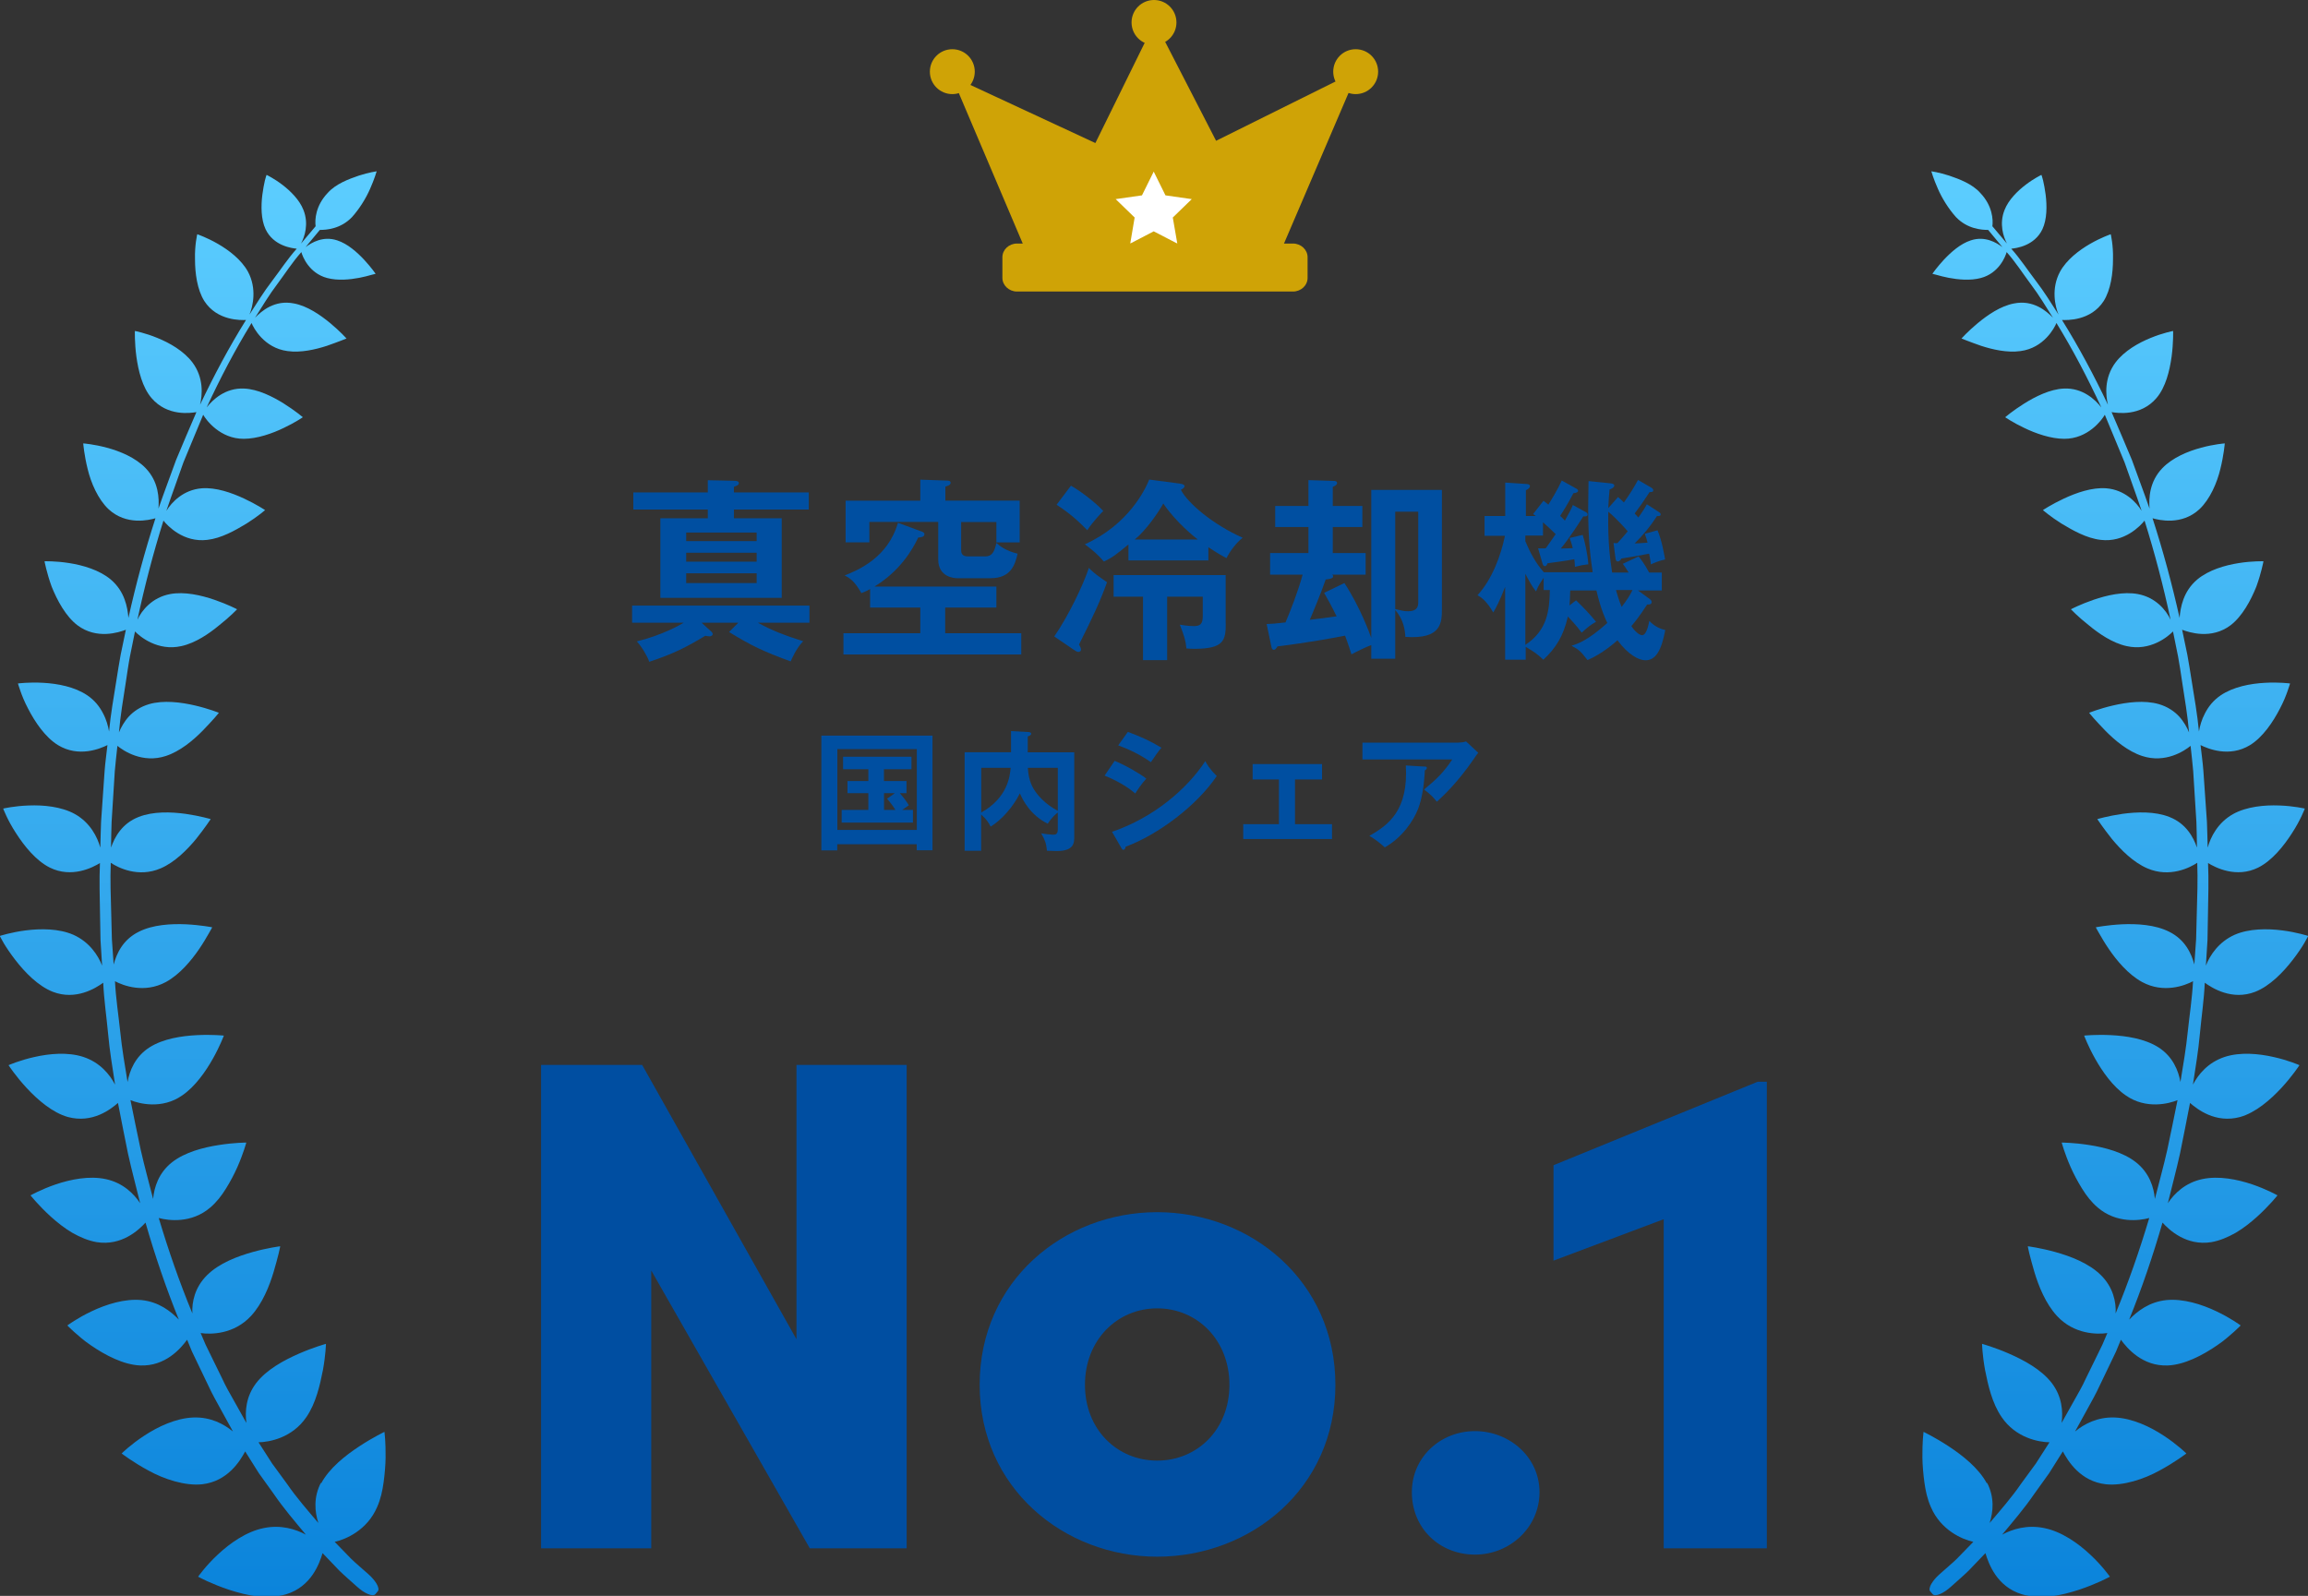 <?xml version="1.0" encoding="UTF-8"?>
<svg id="_レイヤー_2" data-name="レイヤー 2" xmlns="http://www.w3.org/2000/svg" xmlns:xlink="http://www.w3.org/1999/xlink" viewBox="0 0 245.7 169.91">
  <rect x="0" y="0" width="245.7" height="169.91" fill="#333333" stroke="none"/>
  <defs>
    <style>
      .cls-1 {
        fill: #004ea1;
      }

      .cls-2 {
        fill: #cfa306;
      }

      .cls-3 {
        fill: url(#_名称未設定グラデーション_44-2);
      }

      .cls-4 {
        fill: #004fa1;
      }

      .cls-5 {
        fill: #fff;
      }

      .cls-6 {
        fill: url(#_名称未設定グラデーション_44);
      }
    </style>
    <linearGradient id="_名称未設定グラデーション_44" data-name="名称未設定グラデーション 44" x1="20.53" y1="169.91" x2="20.53" y2="18.18" gradientUnits="userSpaceOnUse">
      <stop offset="0" stop-color="#0b84db"/>
      <stop offset="1" stop-color="#5ccdff"/>
    </linearGradient>
    <linearGradient id="_名称未設定グラデーション_44-2" data-name="名称未設定グラデーション 44" x1="-4526.58" y1="169.91" x2="-4526.58" y2="18.18" gradientTransform="translate(-4301.41) rotate(-180) scale(1 -1)" xlink:href="#_名称未設定グラデーション_44"/>
  </defs>
  <g id="_レイヤー_12" data-name="レイヤー 12">
    <polygon class="cls-2" points="109.25 26.81 101.31 8.12 116.61 15.23 122.95 2.34 129.46 14.99 144.6 7.47 136.17 27.14 109.25 26.81 109.25 26.81"/>
    <polygon class="cls-5" points="122.82 18.27 124.07 20.8 126.87 21.2 124.85 23.16 125.33 25.93 122.82 24.63 120.32 25.93 120.79 23.16 118.77 21.2 121.57 20.8 122.82 18.27"/>
    <path class="cls-2" d="M139.2,29.58c0,.81-.7,1.46-1.56,1.46h-29.37c-.86,0-1.56-.66-1.56-1.46v-2.19c0-.81.7-1.46,1.56-1.46h29.37c.86,0,1.56.66,1.56,1.46v2.19Z"/>
    <circle class="cls-2" cx="122.85" cy="2.39" r="2.39"/>
    <circle class="cls-2" cx="144.32" cy="7.63" r="2.39"/>
    <circle class="cls-2" cx="101.38" cy="7.63" r="2.39"/>
    <g>
      <path class="cls-6" d="M34.18,157.84c-.83,1.57-.67,3.13-.29,4.31-1.15-1.36-2.33-2.7-3.34-4.17l-1.58-2.16-1.45-2.26c1.15-.02,3.59-.46,5.1-2.69,1.02-1.49,1.44-3.4,1.76-5.01.29-1.59.32-2.78.32-2.78,0,0-1.29.35-2.87,1.04-1.58.69-3.46,1.7-4.56,3.14-1.09,1.43-1.2,3.01-1.04,4.24l-1.31-2.34c-.44-.78-.89-1.55-1.26-2.37l-1.18-2.41-.59-1.21-.53-1.24c1.08.16,3.55.15,5.37-1.83,1.2-1.3,1.95-3.17,2.4-4.68.21-.75.42-1.45.53-1.94.12-.49.17-.79.17-.79,0,0-1.3.16-2.92.61-1.62.45-3.58,1.19-4.86,2.46-1.31,1.29-1.64,2.87-1.57,4.08-1.37-3.32-2.55-6.71-3.58-10.16,1.02.28,3.48.61,5.49-1.12.66-.56,1.21-1.27,1.67-2.02.47-.75.89-1.56,1.21-2.28.64-1.45.95-2.61.95-2.61,0,0-1.28,0-2.92.26-1.63.25-3.62.76-4.99,1.84-1.44,1.14-1.9,2.68-2.01,3.9-.44-1.75-.93-3.48-1.32-5.23-.36-1.76-.75-3.52-1.09-5.29.91.38,3.35,1,5.49-.49,1.4-.95,2.52-2.57,3.28-3.92.76-1.35,1.17-2.46,1.17-2.46,0,0-1.24-.13-2.85-.05-1.61.08-3.6.37-5.06,1.3-1.55.99-2.13,2.51-2.34,3.69-.29-1.78-.6-3.56-.78-5.35-.19-1.79-.47-3.58-.56-5.38.84.45,3.12,1.34,5.43.08,1.46-.8,2.69-2.27,3.54-3.52.43-.63.76-1.2,1-1.62.25-.42.38-.68.38-.68,0,0-1.2-.24-2.78-.32-1.58-.07-3.53.03-5.05.8-1.7.85-2.35,2.33-2.66,3.48l-.19-2.7-.07-2.71c-.05-1.81-.12-3.61-.05-5.42.75.5,2.92,1.63,5.32.59,1.49-.64,2.81-1.97,3.76-3.12.92-1.15,1.56-2.12,1.56-2.12,0,0-1.15-.34-2.68-.56-1.53-.21-3.44-.28-4.99.33-1.79.7-2.56,2.16-2.94,3.26.02-.9.02-1.81.06-2.71l.17-2.71.17-2.71c.07-.9.19-1.8.28-2.7.65.54,2.69,1.89,5.15,1.08,1.51-.49,2.91-1.66,3.92-2.69.5-.52.94-.99,1.25-1.34.31-.35.48-.57.48-.57,0,0-1.08-.44-2.55-.78-1.47-.34-3.33-.59-4.88-.14-.92.27-1.64.76-2.15,1.31-.51.56-.84,1.18-1.06,1.7.16-1.81.46-3.6.74-5.39.14-.9.26-1.8.43-2.69l.54-2.67c.54.56,2.43,2.13,4.94,1.56,1.51-.33,2.97-1.34,4.05-2.24,1.13-.89,1.88-1.68,1.88-1.68,0,0-1.01-.53-2.41-1.01-1.4-.48-3.18-.9-4.72-.61-1.91.36-3.01,1.72-3.48,2.73.76-3.56,1.68-7.08,2.77-10.55.44.56,2.14,2.36,4.67,2.05,1.5-.17,2.97-1.01,4.18-1.74,1.18-.74,1.97-1.43,1.97-1.43,0,0-.93-.62-2.24-1.23-1.31-.61-2.99-1.21-4.51-1.09-1.96.16-3.19,1.48-3.76,2.4.58-1.73,1.22-3.44,1.82-5.17l2.1-5.06c.31.55,1.8,2.57,4.32,2.56,1.44,0,3.07-.58,4.26-1.16,1.21-.57,2.03-1.14,2.03-1.14,0,0-.84-.71-2.02-1.45-1.18-.74-2.76-1.54-4.24-1.6-2-.09-3.34,1.19-3.98,2.01,1.43-3.08,3-6.1,4.78-8.99.2.5,1.32,2.66,3.83,2.99,1.41.2,2.99-.17,4.19-.56,1.18-.41,2.09-.78,2.09-.78,0,0-.7-.78-1.74-1.64-1.04-.86-2.42-1.82-3.85-2.09-2.07-.42-3.48.83-4.15,1.52.77-1.21,1.5-2.44,2.36-3.57.85-1.14,1.62-2.35,2.57-3.42.13.48.82,2.25,2.75,2.76,1.11.3,2.42.17,3.42-.02.5-.1.94-.21,1.24-.3.32-.08.5-.13.5-.13,0,0-.48-.69-1.22-1.49-.75-.8-1.76-1.71-2.88-2.07-1.49-.49-2.71.23-3.36.72l1.52-1.83c.68,0,2.2-.09,3.42-1.36.8-.89,1.5-2.02,1.94-3.04.45-1.01.69-1.84.69-1.84,0,0-.82.11-1.9.46-1.06.36-2.46.88-3.31,1.84-1.31,1.37-1.38,2.87-1.29,3.55l-1.55,1.84c.38-.72.84-2.09.26-3.56-.42-1.09-1.39-2.04-2.27-2.71-.88-.67-1.66-1.04-1.66-1.04,0,0-.09.22-.18.6-.09.38-.19.91-.27,1.51-.15,1.19-.15,2.62.34,3.67.85,1.8,2.83,2.03,3.32,2.08-.96,1.07-1.75,2.29-2.62,3.43-.88,1.14-1.63,2.37-2.41,3.58.37-.89.8-2.77-.16-4.56-.7-1.28-2.03-2.29-3.21-2.97-1.18-.68-2.19-1.02-2.19-1.02,0,0-.28,1.15-.24,2.65,0,1.49.23,3.25.99,4.46,1.37,2.13,3.92,2.04,4.44,2.02-1.81,2.9-3.42,5.93-4.89,9.02.24-1.01.42-2.86-.82-4.51-.93-1.22-2.42-2.07-3.73-2.6-1.31-.54-2.39-.74-2.39-.74,0,0-.04,1.23.16,2.73.21,1.51.63,3.26,1.61,4.41,1.69,1.98,4.16,1.6,4.78,1.5-.73,1.69-1.45,3.38-2.16,5.08-.62,1.73-1.28,3.45-1.88,5.19.08-1.09.03-2.86-1.37-4.31-1.08-1.12-2.73-1.8-4.12-2.17-1.39-.38-2.52-.46-2.52-.46,0,0,.1,1.24.47,2.72.35,1.48,1.11,3.23,2.22,4.28,1.9,1.77,4.34,1.16,5,.97-1.13,3.49-2.08,7.03-2.88,10.61-.09-1.13-.39-2.83-1.88-4.09-1.22-1.02-2.97-1.52-4.43-1.75-1.46-.23-2.62-.19-2.62-.19,0,0,.23,1.24.76,2.7.59,1.47,1.5,3.16,2.74,4.11,2.07,1.56,4.45.75,5.16.48l-.56,2.69c-.17.9-.3,1.8-.45,2.71-.29,1.81-.61,3.61-.78,5.43-.1-.57-.28-1.26-.65-1.95-.36-.69-.87-1.36-1.67-1.9-1.34-.91-3.18-1.25-4.69-1.33-1.51-.09-2.69.07-2.69.07,0,0,.09.31.26.79.17.49.43,1.15.81,1.87.74,1.44,1.83,3.06,3.19,3.9,2.22,1.36,4.52.37,5.27,0-.1.91-.23,1.81-.3,2.72l-.19,2.73-.19,2.73c-.04.91-.05,1.82-.08,2.74-.31-1.13-1.07-2.66-2.71-3.58-1.45-.8-3.36-.97-4.9-.91-1.55.05-2.73.33-2.73.33,0,0,.45,1.22,1.36,2.61.89,1.39,2.14,2.94,3.6,3.67,2.34,1.16,4.57-.01,5.34-.48-.08,1.82-.02,3.64.01,5.46l.05,2.73.17,2.73c-.43-1.11-1.36-2.52-3.05-3.28-1.55-.68-3.51-.67-5.08-.47-1.57.2-2.76.59-2.76.59,0,0,.15.3.42.77.28.47.7,1.1,1.22,1.77,1.03,1.34,2.45,2.8,4.01,3.41,2.46.95,4.59-.41,5.36-.97.08,1.82.35,3.62.52,5.44.16,1.82.47,3.61.74,5.41-.56-1.07-1.59-2.36-3.38-2.95-1.65-.54-3.63-.35-5.21.01-1.58.35-2.75.87-2.75.87,0,0,.76,1.17,1.93,2.43,1.18,1.27,2.75,2.63,4.4,3.09,2.61.7,4.55-.83,5.32-1.5.33,1.79.71,3.57,1.06,5.36.39,1.78.87,3.54,1.3,5.31-.68-1.01-1.83-2.17-3.66-2.56-1.75-.38-3.75.03-5.32.56-1.56.53-2.69,1.17-2.69,1.17,0,0,.89,1.12,2.2,2.3.66.59,1.41,1.19,2.24,1.68.84.48,1.73.85,2.6,1,2.67.43,4.5-1.31,5.2-2.08,1.01,3.5,2.18,6.95,3.55,10.33-.87-.9-2.13-1.89-3.96-2.08-1.8-.18-3.79.46-5.32,1.19-1.53.72-2.59,1.51-2.59,1.51,0,0,.25.26.69.66.45.39,1.03.93,1.81,1.45,1.52,1.05,3.48,2.08,5.26,2.15,2.7.11,4.34-1.85,4.99-2.74l.52,1.26.59,1.23,1.18,2.46c.38.83.83,1.62,1.27,2.42l1.32,2.4c-.96-.79-2.37-1.56-4.22-1.49-1.87.07-3.79.99-5.23,1.94-1.44.94-2.4,1.89-2.4,1.89,0,0,1.22.94,2.88,1.83,1.63.9,3.86,1.64,5.68,1.45,2.73-.3,4.06-2.5,4.59-3.5l1.46,2.32,1.6,2.23c1.03,1.51,2.23,2.9,3.4,4.31-1.11-.59-2.65-1.07-4.47-.7-1.86.37-3.62,1.62-4.91,2.83-1.29,1.2-2.09,2.35-2.09,2.35,0,0,.36.19.95.47.6.27,1.43.62,2.37.93.95.3,1.96.59,3.03.69,1.07.1,2.12.05,3.03-.22,2.67-.82,3.53-3.26,3.87-4.38l1.79,1.87c.62.6,1.28,1.16,1.92,1.74.37.33.76.59,1.11.74.39.17.67.17.8.02l.26-.31c.13-.15.08-.44-.13-.8-.19-.32-.48-.67-.84-.99-.62-.56-1.27-1.09-1.87-1.67l-1.75-1.8c1.17-.26,3.46-1.23,4.52-3.71.37-.83.57-1.75.69-2.64.12-.89.2-1.83.21-2.62.01-.8-.02-1.48-.05-1.97-.04-.49-.07-.77-.07-.77,0,0-1.22.58-2.68,1.54-1.46.96-3.19,2.31-4.07,3.96Z"/>
      <path class="cls-3" d="M211.52,157.84c.83,1.57.67,3.13.29,4.31,1.15-1.36,2.33-2.7,3.34-4.17l1.58-2.16,1.45-2.26c-1.15-.02-3.59-.46-5.1-2.69-1.02-1.49-1.44-3.4-1.76-5.01-.29-1.59-.32-2.78-.32-2.78,0,0,1.29.35,2.87,1.04,1.58.69,3.46,1.7,4.56,3.14,1.09,1.43,1.2,3.01,1.04,4.24l1.31-2.34c.44-.78.89-1.55,1.26-2.37l1.18-2.41.59-1.21.53-1.24c-1.08.16-3.55.15-5.37-1.83-1.2-1.3-1.95-3.17-2.4-4.68-.21-.75-.42-1.45-.53-1.94-.12-.49-.17-.79-.17-.79,0,0,1.3.16,2.92.61,1.62.45,3.58,1.19,4.86,2.46,1.31,1.29,1.64,2.87,1.57,4.08,1.37-3.32,2.55-6.71,3.58-10.16-1.02.28-3.48.61-5.49-1.12-.66-.56-1.21-1.27-1.67-2.02-.47-.75-.89-1.56-1.21-2.28-.64-1.45-.95-2.61-.95-2.61,0,0,1.28,0,2.92.26,1.63.25,3.62.76,4.99,1.84,1.44,1.14,1.9,2.68,2.01,3.9.44-1.75.93-3.48,1.32-5.23.36-1.76.75-3.52,1.09-5.29-.91.38-3.35,1-5.49-.49-1.4-.95-2.52-2.57-3.28-3.92-.76-1.35-1.17-2.46-1.17-2.46,0,0,1.24-.13,2.85-.05,1.61.08,3.6.37,5.06,1.3,1.55.99,2.13,2.51,2.34,3.69.29-1.78.6-3.56.78-5.35.19-1.79.47-3.58.56-5.38-.84.45-3.12,1.34-5.43.08-1.46-.8-2.69-2.27-3.54-3.52-.43-.63-.76-1.2-1-1.62-.25-.42-.38-.68-.38-.68,0,0,1.2-.24,2.78-.32,1.58-.07,3.53.03,5.05.8,1.7.85,2.35,2.33,2.66,3.48l.19-2.7.07-2.71c.05-1.81.12-3.61.05-5.42-.75.5-2.92,1.63-5.32.59-1.49-.64-2.81-1.97-3.76-3.12-.92-1.15-1.56-2.12-1.56-2.12,0,0,1.15-.34,2.68-.56,1.53-.21,3.44-.28,4.99.33,1.79.7,2.56,2.16,2.94,3.26-.02-.9-.02-1.81-.06-2.71l-.17-2.71-.17-2.71c-.07-.9-.19-1.8-.28-2.7-.65.54-2.69,1.89-5.15,1.08-1.51-.49-2.91-1.66-3.92-2.69-.5-.52-.94-.99-1.25-1.34-.31-.35-.48-.57-.48-.57,0,0,1.08-.44,2.55-.78,1.47-.34,3.33-.59,4.88-.14.92.27,1.64.76,2.15,1.31.51.56.84,1.18,1.06,1.7-.16-1.81-.46-3.6-.74-5.39-.14-.9-.26-1.8-.43-2.69l-.54-2.67c-.54.56-2.43,2.13-4.94,1.56-1.51-.33-2.97-1.34-4.05-2.24-1.13-.89-1.88-1.68-1.88-1.68,0,0,1.01-.53,2.41-1.01,1.4-.48,3.18-.9,4.72-.61,1.91.36,3.01,1.72,3.48,2.73-.76-3.56-1.68-7.08-2.77-10.55-.44.56-2.14,2.36-4.67,2.05-1.5-.17-2.97-1.01-4.18-1.74-1.18-.74-1.97-1.43-1.97-1.43,0,0,.93-.62,2.24-1.23,1.31-.61,2.99-1.21,4.51-1.09,1.96.16,3.19,1.48,3.76,2.4-.58-1.73-1.22-3.44-1.82-5.17l-2.1-5.06c-.31.55-1.8,2.57-4.32,2.56-1.44,0-3.07-.58-4.26-1.16-1.21-.57-2.03-1.14-2.03-1.14,0,0,.84-.71,2.02-1.45,1.18-.74,2.76-1.54,4.24-1.6,2-.09,3.34,1.19,3.98,2.01-1.43-3.08-3-6.1-4.78-8.99-.2.5-1.32,2.66-3.83,2.99-1.41.2-2.99-.17-4.19-.56-1.18-.41-2.09-.78-2.09-.78,0,0,.7-.78,1.74-1.64,1.04-.86,2.42-1.82,3.85-2.09,2.07-.42,3.48.83,4.15,1.52-.77-1.21-1.5-2.44-2.36-3.57-.85-1.14-1.62-2.35-2.57-3.42-.13.48-.82,2.25-2.75,2.76-1.11.3-2.42.17-3.42-.02-.5-.1-.94-.21-1.24-.3-.32-.08-.5-.13-.5-.13,0,0,.48-.69,1.22-1.49.75-.8,1.76-1.71,2.88-2.07,1.49-.49,2.71.23,3.36.72l-1.52-1.83c-.68,0-2.2-.09-3.42-1.36-.8-.89-1.5-2.02-1.94-3.04-.45-1.01-.69-1.84-.69-1.84,0,0,.82.11,1.9.46,1.06.36,2.46.88,3.31,1.84,1.31,1.37,1.38,2.87,1.29,3.55l1.55,1.84c-.38-.72-.84-2.09-.26-3.56.42-1.09,1.39-2.04,2.27-2.71.88-.67,1.66-1.04,1.66-1.04,0,0,.09.22.18.6.09.38.19.91.27,1.51.15,1.19.15,2.62-.34,3.67-.85,1.8-2.83,2.03-3.32,2.08.96,1.07,1.75,2.29,2.62,3.43.88,1.14,1.63,2.37,2.41,3.58-.37-.89-.8-2.77.16-4.56.7-1.28,2.03-2.29,3.21-2.97,1.18-.68,2.19-1.02,2.19-1.02,0,0,.28,1.15.24,2.65,0,1.49-.23,3.25-.99,4.46-1.37,2.13-3.92,2.04-4.44,2.02,1.81,2.9,3.42,5.93,4.89,9.02-.24-1.01-.42-2.86.82-4.51.93-1.22,2.42-2.07,3.73-2.6,1.31-.54,2.39-.74,2.39-.74,0,0,.04,1.23-.16,2.73-.21,1.51-.63,3.26-1.61,4.41-1.69,1.98-4.16,1.6-4.78,1.5.73,1.69,1.45,3.38,2.16,5.08.62,1.73,1.28,3.45,1.88,5.19-.08-1.09-.03-2.86,1.37-4.31,1.08-1.12,2.73-1.8,4.12-2.17,1.39-.38,2.52-.46,2.52-.46,0,0-.1,1.24-.47,2.72-.35,1.48-1.11,3.23-2.22,4.28-1.9,1.77-4.34,1.16-5,.97,1.13,3.49,2.08,7.03,2.88,10.61.09-1.13.39-2.83,1.88-4.09,1.22-1.02,2.97-1.52,4.43-1.75,1.46-.23,2.62-.19,2.62-.19,0,0-.23,1.24-.76,2.7-.59,1.47-1.5,3.16-2.74,4.11-2.07,1.56-4.45.75-5.16.48l.56,2.69c.17.9.3,1.8.45,2.71.29,1.81.61,3.61.78,5.43.1-.57.28-1.26.65-1.95.36-.69.87-1.36,1.67-1.9,1.34-.91,3.18-1.25,4.69-1.33,1.51-.09,2.69.07,2.69.07,0,0-.09.31-.26.79-.17.49-.43,1.15-.81,1.87-.74,1.44-1.83,3.06-3.19,3.9-2.22,1.36-4.52.37-5.27,0,.1.91.23,1.81.3,2.72l.19,2.73.19,2.73c.04.91.05,1.82.08,2.74.31-1.13,1.07-2.66,2.71-3.58,1.45-.8,3.36-.97,4.9-.91,1.55.05,2.73.33,2.73.33,0,0-.45,1.22-1.36,2.61-.89,1.39-2.14,2.94-3.6,3.67-2.34,1.16-4.57-.01-5.34-.48.08,1.82.02,3.64-.01,5.46l-.05,2.73-.17,2.73c.43-1.11,1.36-2.52,3.05-3.28,1.55-.68,3.51-.67,5.08-.47,1.57.2,2.76.59,2.76.59,0,0-.15.3-.42.77-.28.47-.7,1.1-1.22,1.77-1.03,1.34-2.45,2.8-4.01,3.41-2.46.95-4.59-.41-5.36-.97-.08,1.82-.35,3.62-.52,5.44-.16,1.82-.47,3.61-.74,5.41.56-1.07,1.59-2.36,3.38-2.95,1.65-.54,3.63-.35,5.21.01,1.58.35,2.75.87,2.75.87,0,0-.76,1.17-1.93,2.43-1.18,1.27-2.75,2.63-4.4,3.09-2.61.7-4.55-.83-5.32-1.5-.33,1.79-.71,3.57-1.06,5.36-.39,1.78-.87,3.54-1.3,5.31.68-1.01,1.83-2.17,3.66-2.56,1.75-.38,3.75.03,5.32.56,1.56.53,2.69,1.17,2.69,1.17,0,0-.89,1.12-2.2,2.3-.66.59-1.41,1.19-2.24,1.68-.84.48-1.73.85-2.6,1-2.67.43-4.5-1.31-5.2-2.08-1.01,3.5-2.18,6.95-3.55,10.33.87-.9,2.13-1.89,3.96-2.08,1.8-.18,3.79.46,5.32,1.19,1.53.72,2.59,1.51,2.59,1.51,0,0-.25.26-.69.66-.45.39-1.03.93-1.81,1.45-1.52,1.05-3.48,2.08-5.26,2.15-2.7.11-4.34-1.85-4.99-2.74l-.52,1.26-.59,1.23-1.18,2.46c-.38.83-.83,1.62-1.27,2.42l-1.32,2.4c.96-.79,2.37-1.56,4.22-1.49,1.87.07,3.79.99,5.23,1.94,1.44.94,2.4,1.89,2.4,1.89,0,0-1.22.94-2.88,1.83-1.63.9-3.86,1.64-5.68,1.45-2.73-.3-4.06-2.5-4.59-3.5l-1.46,2.32-1.6,2.23c-1.03,1.51-2.23,2.9-3.4,4.31,1.11-.59,2.65-1.07,4.47-.7,1.86.37,3.62,1.62,4.91,2.83,1.29,1.2,2.09,2.35,2.09,2.35,0,0-.36.19-.95.47-.6.27-1.43.62-2.37.93-.95.3-1.96.59-3.03.69-1.07.1-2.12.05-3.03-.22-2.67-.82-3.53-3.26-3.87-4.38l-1.79,1.87c-.62.6-1.28,1.16-1.92,1.74-.37.33-.76.59-1.11.74-.39.17-.67.17-.8.02l-.26-.31c-.13-.15-.08-.44.13-.8.19-.32.48-.67.84-.99.62-.56,1.27-1.09,1.87-1.67l1.75-1.8c-1.17-.26-3.46-1.23-4.52-3.71-.37-.83-.57-1.75-.69-2.64-.12-.89-.2-1.83-.21-2.62-.01-.8.02-1.48.05-1.97.04-.49.07-.77.07-.77,0,0,1.22.58,2.68,1.54,1.46.96,3.19,2.31,4.07,3.96Z"/>
    </g>
    <g>
      <path class="cls-4" d="M78.62,66.3h-3.93l.95.87c.12.1.23.21.23.35,0,.12-.15.23-.31.23s-.31-.02-.48-.06c-2.05,1.24-3.42,1.93-5.96,2.77-.23-.64-.81-1.62-1.33-2.17,2.75-.68,4.62-1.76,4.99-1.99h-5.49v-1.82h18.88v1.82h-5.49c1.62.91,3.13,1.43,4.82,1.97-.75.77-1.22,1.91-1.33,2.15-2.84-1.04-4.14-1.64-6.56-3.13l.99-.99ZM86.1,52.43v1.82h-7.97v.93h5.09v8.47h-12.92v-8.47h5.05v-.93h-7.93v-1.82h7.93v-1.3l2.82.06c.31,0,.48.08.48.23,0,.23-.19.29-.52.41v.6h7.97ZM73.05,57.61h7.5v-.91h-7.5v.91ZM80.55,58.85h-7.5v.95h7.5v-.95ZM80.55,61.04h-7.5v1.04h7.5v-1.04Z"/>
      <path class="cls-4" d="M106.07,62.45v2.24h-5.45v2.73h8.1v2.26h-18.93v-2.26h8.18v-2.73h-5.34v-1.97c-.31.17-.52.27-.93.43-.7-1.24-1.2-1.59-1.78-1.88,1.39-.56,4.6-1.86,5.67-5.61l2.57.95c.17.06.25.14.25.27,0,.31-.43.33-.66.35-.6,1.28-1.95,3.58-4.66,5.22h12.98ZM108.55,53.32v4.43h-2.48v-2.17h-3.75v2.98c0,.46.19.68.75.68h1.82c.7,0,.97-.46,1.18-1.43.39.35,1.04.85,2.26,1.14-.27,1.16-.7,2.61-2.86,2.61h-3.58c-.25,0-2.01-.08-2.01-1.99v-4h-7.33v2.17h-2.53v-4.43h7.95v-2.24l2.9.1c.19,0,.33.08.33.23,0,.23-.29.33-.56.41v1.49h7.91Z"/>
      <path class="cls-4" d="M112.23,67.77c1.51-2.19,3.08-5.47,3.69-7.31.43.5,1.14.99,1.93,1.53-.75,2.11-1.62,3.91-2.98,6.63.14.25.21.41.21.54,0,.17-.12.25-.29.25-.12,0-.29-.1-.48-.23l-2.07-1.41ZM114.01,51.71c1.12.64,2.61,1.8,3.44,2.69-.19.19-1.14,1.18-1.7,2.05-1.06-1.08-1.91-1.82-3.27-2.71l1.53-2.03ZM125.62,51.5c.15.02.48.06.48.27,0,.17-.25.31-.39.37.72,1.45,3.52,3.77,6.58,5.11-.72.56-1.41,1.53-1.72,2.17-.48-.25-.91-.48-1.93-1.16v1.41h-8.51v-1.7c-1.45,1.18-1.68,1.37-2.61,1.82-.72-.83-1.1-1.12-2.03-1.84,4.68-2.11,6.46-5.9,6.85-6.89l3.27.43ZM130.49,66.37c0,1.84-.21,2.71-3.38,2.71-.31,0-.54-.02-.81-.04-.08-.87-.25-1.37-.7-2.53.89.15,1.39.15,1.49.15.68,0,.95-.23.95-1.04v-2.09h-3.79v6.75h-2.57v-6.75h-3.13v-2.3h11.93v5.14ZM127.51,57.44c-.25-.19-2.32-1.82-3.67-3.83-.54.97-1.84,2.86-3.04,3.83h6.71Z"/>
      <path class="cls-4" d="M143.12,62.08c1.68,2.57,2.65,5.26,2.86,5.84v-15.76h7.52v12.59c0,1.53,0,3.33-3.89,3.06-.04-.66-.15-1.8-1.08-2.86v5.18h-2.55v-1.45c-.6.23-1.43.62-2.11.99-.35-1.14-.56-1.64-.68-1.99-1.18.23-3.98.75-7.19,1.14-.14.23-.25.37-.41.37s-.23-.23-.25-.37l-.5-2.38c.56-.02.89-.04,2.01-.17.54-1.26,1.37-3.4,1.82-5.09h-3.46v-2.3h4.08v-2.77h-3.54v-2.24h3.54v-2.75l2.59.08c.23,0,.46.02.46.23,0,.19-.23.31-.46.41v2.03h3.15v2.24h-3.15v2.77h3.5v2.3h-3.56c.06.04.1.1.1.19,0,.21-.33.27-.79.33-.5,1.45-1.45,3.73-1.7,4.29.66-.08,1.97-.23,2.86-.37-.56-1.14-.93-1.8-1.33-2.5l2.15-1.04ZM148.53,54.48v10.37c.79.19.97.23,1.39.23.95,0,1.06-.52,1.06-.95v-9.65h-2.44Z"/>
      <path class="cls-4" d="M168.74,54.48c.14.08.27.14.27.29,0,.19-.17.23-.46.21-.17.27-1.53,2.42-2.4,3.42.23,0,.99-.02,1.28-.04-.08-.33-.1-.41-.33-1.08l1.39-.33c.21.7.5,1.88.6,3.13-.54.06-.85.12-1.43.27,0-.12-.04-.7-.06-.81-.83.17-2.44.37-2.86.43-.06.19-.14.31-.27.31-.17,0-.23-.17-.27-.31l-.46-1.59c.17,0,.56.02.81,0,.23-.33.5-.68,1.06-1.51-.43-.43-.89-.85-1.35-1.26v1.41h-1.88v.6c.52,1.24,1.1,2.32,1.97,3.31h5.2c-.23-1.49-.48-3.48-.48-6.79,0-1.2.04-2.44.04-2.92l2.24.23c.23.02.5.06.5.25s-.25.33-.5.41c-.06.58-.1,1.1-.14,1.99l1.04-1.18c.31.25.41.37.62.58.66-.93.99-1.47,1.51-2.4l1.39.81c.1.06.23.14.23.29,0,.19-.17.19-.39.19-.7,1.08-1.1,1.64-1.59,2.28.19.19.29.31.39.43.48-.66.72-1.06.91-1.41l1.28.83c.12.08.19.15.19.25,0,.19-.23.19-.39.17-.79,1.22-1.47,2.01-2.38,2.92.17,0,.75-.04,1.37-.08-.06-.23-.12-.48-.29-.95l1.35-.37c.48,1.12.7,2.53.81,3.11-.64.12-1.22.39-1.51.52-.04-.29-.06-.5-.19-1.14-.46.1-2.5.46-2.96.52-.08.19-.23.31-.37.31-.19,0-.23-.17-.25-.31l-.21-1.66c.06.02.33.02.41.02.37-.39.77-.85,1.1-1.26-.17-.21-1.2-1.37-2.07-2.09-.06,3.5.23,5.24.41,6.48h1.76c-.27-.43-.41-.64-.62-.93l1.68-.79c.25.31.66.85,1.12,1.72h1.35v1.91h-2.53l1.22.89c.06.04.23.17.23.33,0,.25-.23.29-.48.27-.79,1.22-1.33,1.9-1.68,2.3.39.6.87.97,1.14.97.5,0,.7-1.22.77-1.53.46.52,1.16.89,1.7.97-.43,2.32-1.08,3.23-2.11,3.23-.7,0-1.84-.58-2.98-2.13-.21.19-1.59,1.43-3.19,2.11-.72-.91-.83-1.06-1.7-1.53.6-.19,1.64-.48,3.81-2.42-.19-.37-.73-1.57-1.16-3.46h-2.79c-.02.93-.06,1.33-.08,1.59l.7-.54c.66.62,1.51,1.51,2.13,2.28-.62.35-.89.58-1.53,1.16-.56-.77-1.26-1.49-1.47-1.72-.48,2.11-1.3,3.38-2.61,4.6-.6-.58-1.06-.89-1.88-1.37v1.37h-2.19v-7.76c-.56,1.47-.93,2.15-1.26,2.73-.72-1.22-1.24-1.59-1.68-1.84,1.57-1.7,2.5-4.27,2.92-6.32h-2.17v-2.11h2.2v-3.56l2.24.15c.1,0,.39.02.39.23s-.27.37-.43.43v2.75h1.06l-.29-.21,1.1-1.41c.23.17.31.23.52.41.41-.66.95-1.53,1.43-2.57l1.49.83c.15.08.25.15.25.27,0,.14-.21.23-.5.25-.6,1.16-1.22,2.13-1.41,2.42.1.08.17.15.5.5.58-1.04.68-1.24.85-1.66l1.37.75ZM162.38,68.66c2.32-1.53,2.57-3.6,2.61-5.84h-.66v-1.3c-.56.81-.64,1.04-.81,1.45-.46-.58-.68-1.01-1.14-1.88v7.58ZM172.03,62.82c.1.39.31,1.08.6,1.8.5-.64.91-1.26,1.16-1.8h-1.76Z"/>
      <path class="cls-4" d="M89.13,89.89v.65h-1.69v-12.22h11.83v12.21h-1.68v-.64h-8.46ZM97.6,88.36v-8.6h-8.46v8.6h8.46ZM94.11,83.16h2.39v1.29h-.71c.42.47.71.87.96,1.29-.11.07-.47.32-.71.49h1.15v1.35h-7.59v-1.35h2.84v-1.78h-2.22v-1.29h2.22v-1.26h-2.69v-1.33h7.28v1.33h-2.93v1.26ZM95.25,84.45h-1.14v1.78h1.21c-.05-.1-.43-.68-.89-1.19l.82-.58Z"/>
      <path class="cls-4" d="M114.36,80.1v8.96c0,.67,0,1.55-1.87,1.55-.04,0-.92-.03-1.03-.03-.1-.86-.21-1.12-.62-1.86.36.08,1.1.15,1.26.15.22,0,.51,0,.51-.58v-1.78c-.21.15-.65.53-1.07,1.19-1.86-.93-2.62-2.46-2.97-3.23-.71,1.44-1.96,2.84-3.11,3.54-.24-.47-.46-.79-1.01-1.29v3.86h-1.76v-10.49h4.94v-2.25l1.84.1c.07,0,.3.01.3.18,0,.15-.15.22-.36.28v1.53s-.01.12-.01.17h4.95ZM104.46,86.51c2.82-1.58,3.05-3.88,3.13-4.76h-3.13v4.76ZM109.42,81.75c.06.94.26,1.79.83,2.57.18.25.93,1.26,2.36,2.01v-4.58h-3.19Z"/>
      <path class="cls-4" d="M118.66,81.01c1.08.42,2.83,1.44,3.37,1.89-.5.53-1,1.3-1.17,1.58-1.3-1.1-2.83-1.72-3.27-1.9l1.07-1.57ZM118.39,88.56c4.47-1.53,8-4.59,9.92-7.52.15.28.44.82,1.22,1.58-2.09,3.13-6.24,6.25-9.7,7.53-.03.14-.07.33-.24.33-.1,0-.14-.07-.21-.19l-1-1.73ZM120.06,77.92c1.48.55,2.46,1.01,3.58,1.69-.28.3-.9,1.21-1.12,1.54-1.07-.76-2.27-1.35-3.48-1.79l1.03-1.44Z"/>
      <path class="cls-4" d="M137.86,87.75h3.94v1.58h-9.45v-1.58h3.8v-4.76h-2.8v-1.64h7.39v1.64h-2.88v4.76Z"/>
      <path class="cls-4" d="M155.29,79.06c.25,0,.54-.03.78-.12l1.3,1.21c-.17.19-.22.28-.5.69-1.73,2.51-3.2,3.87-3.91,4.52-.31-.39-.67-.8-1.36-1.3,1.42-1.18,2.07-1.82,3-3.2h-9.56v-1.79h10.25ZM151.68,81.61c.1,0,.22.03.22.14,0,.15-.17.25-.22.28-.06,1.44-.28,2.95-.71,4.08-.5,1.28-1.68,3.05-3.55,4.11-.62-.55-.93-.79-1.64-1.23,2.07-1.17,4.15-2.73,3.88-7.49l2.01.12Z"/>
    </g>
    <g>
      <path class="cls-1" d="M84.79,113.38h11.73v51.47h-10.31l-16.88-29.58v29.58h-11.73v-51.47h10.76l16.43,29.21v-29.21Z"/>
      <path class="cls-1" d="M104.29,147.44c0-11.06,8.96-18.38,18.9-18.38s18.97,7.32,18.97,18.38-9.04,18.3-18.97,18.3-18.9-7.32-18.9-18.3ZM130.88,147.44c0-4.78-3.44-8.14-7.69-8.14s-7.69,3.36-7.69,8.14,3.44,8.07,7.69,8.07,7.69-3.29,7.69-8.07Z"/>
      <path class="cls-1" d="M150.3,158.87c0-3.74,3.06-6.5,6.72-6.5s6.87,2.76,6.87,6.5-3.14,6.65-6.87,6.65-6.72-2.76-6.72-6.65Z"/>
      <path class="cls-1" d="M187.12,115.17h.97v49.68h-10.98v-35.04l-11.73,4.41v-10.16l21.74-8.89Z"/>
    </g>
  </g>
</svg>